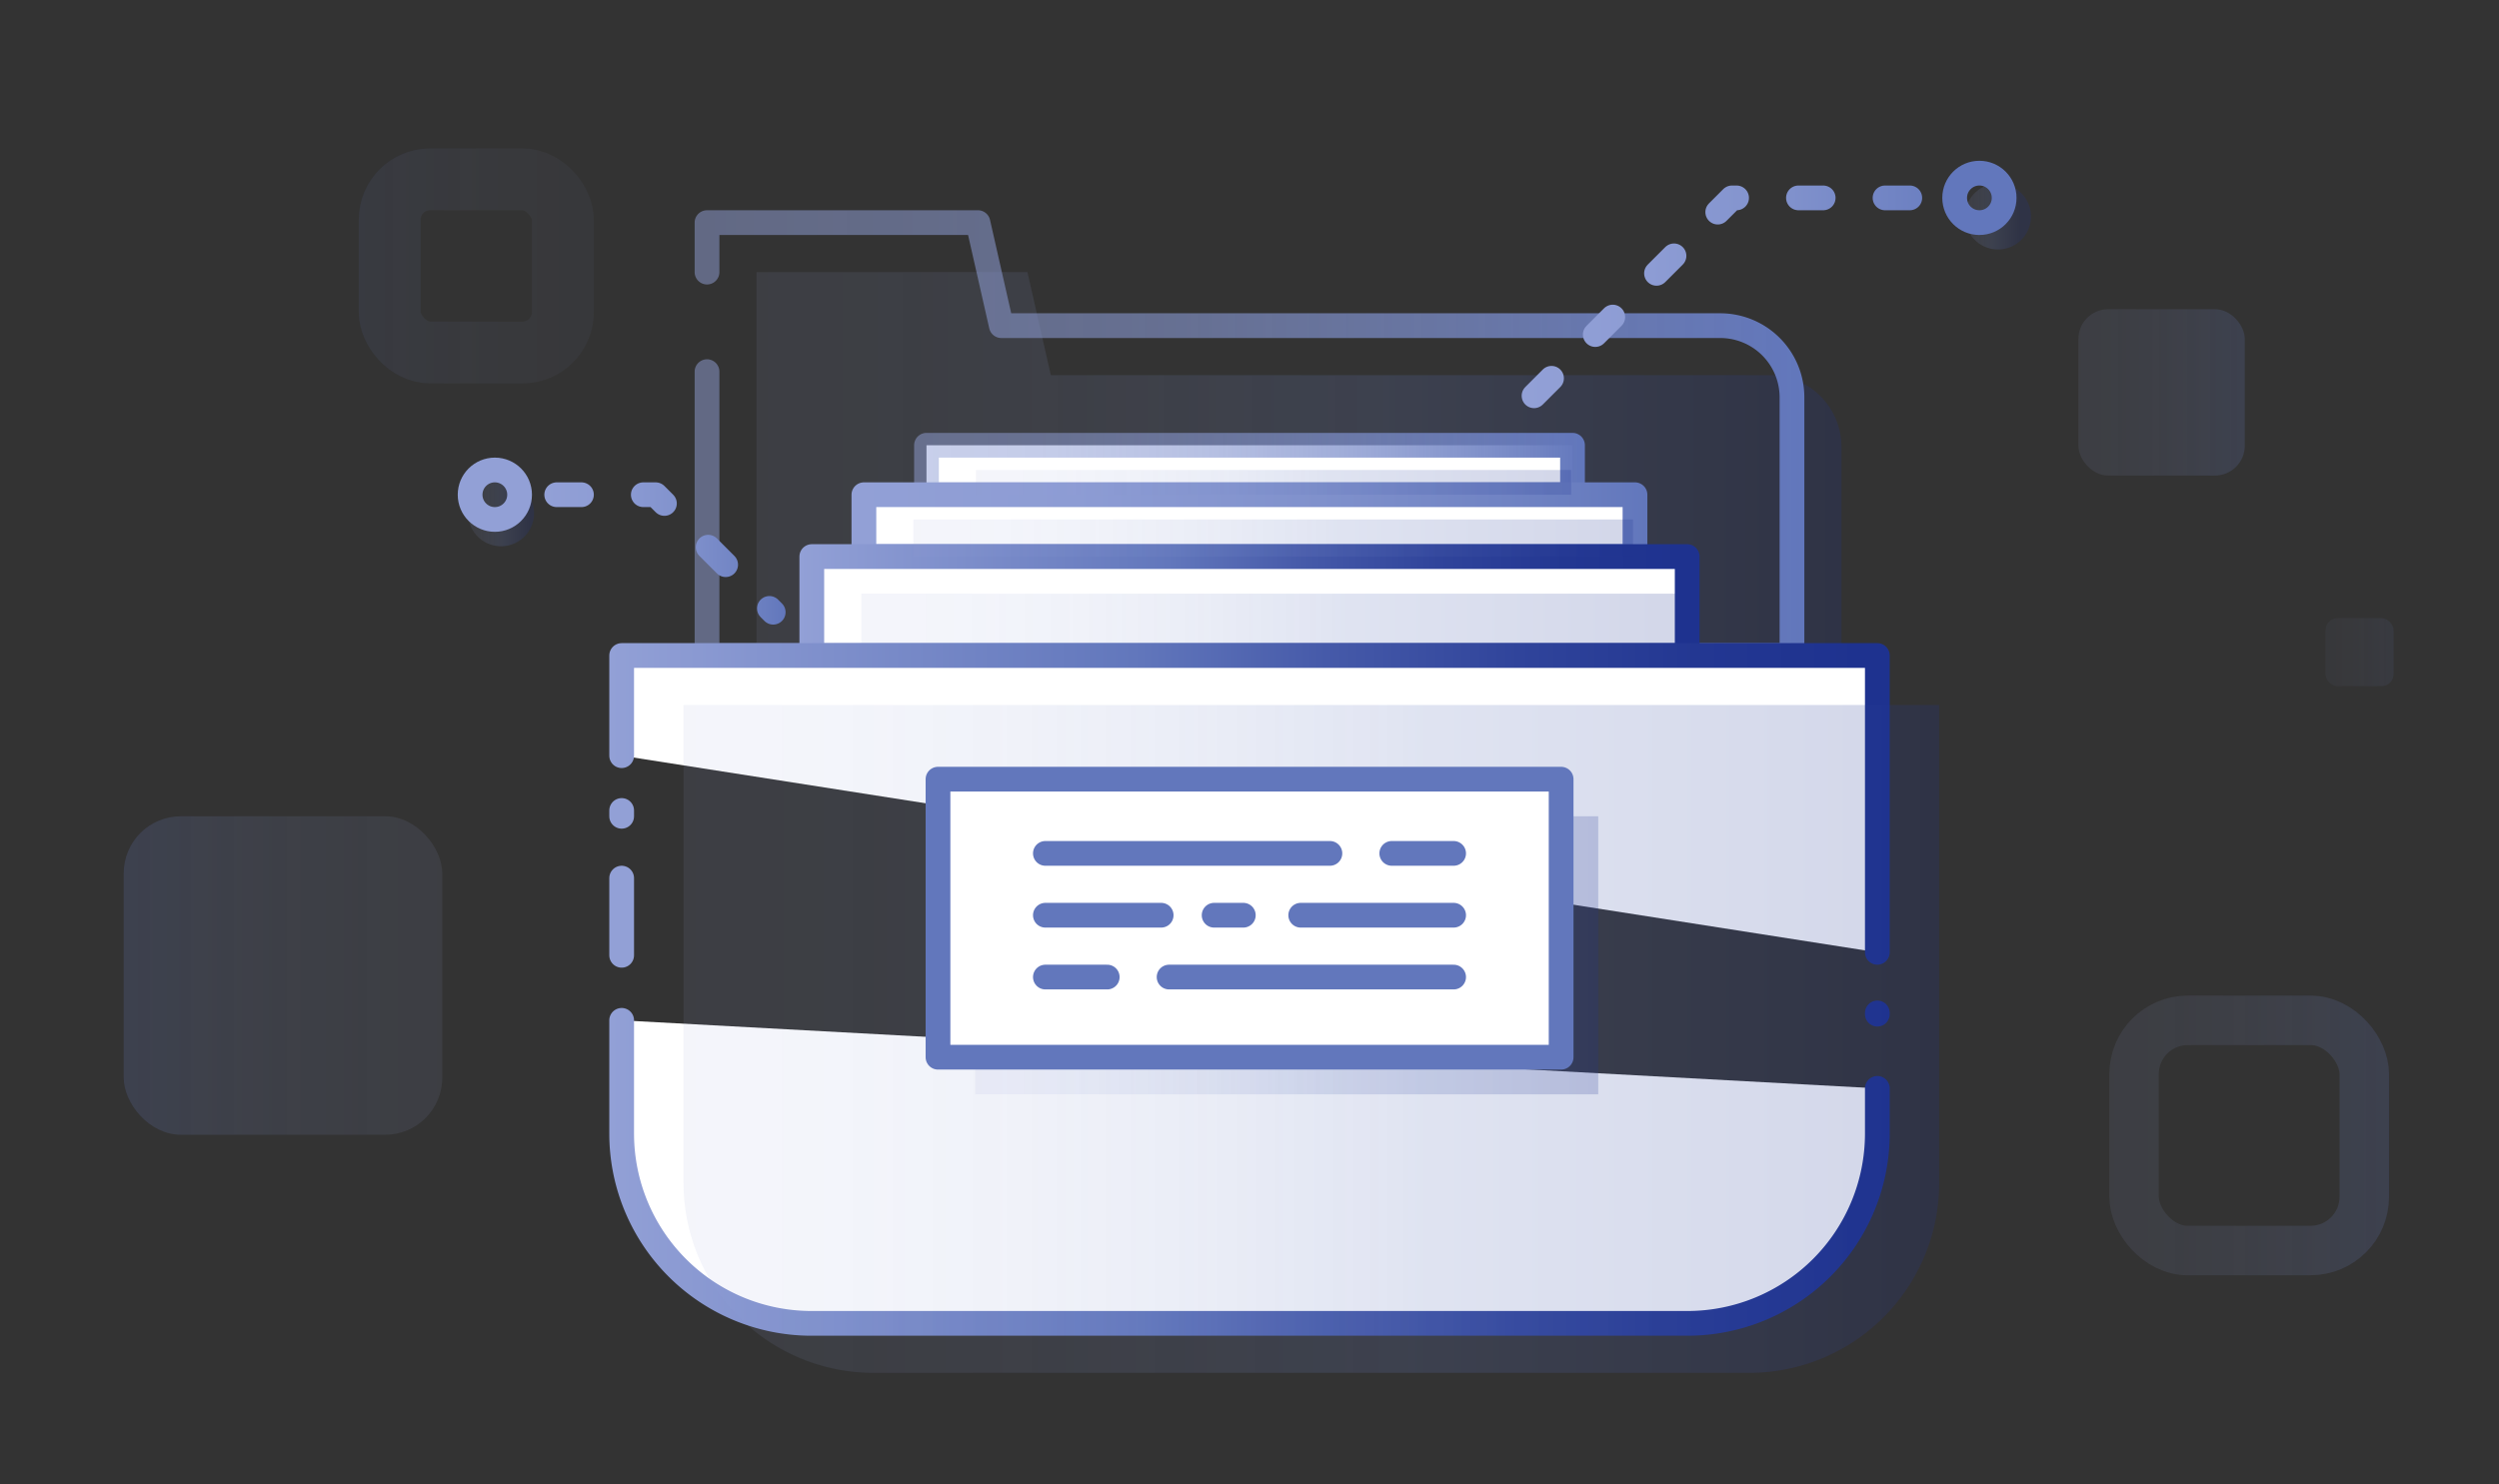<svg xmlns="http://www.w3.org/2000/svg" xmlns:xlink="http://www.w3.org/1999/xlink" viewBox="0 0 202 120"><rect x="0" y="0" width="202" height="120" fill="#333333" stroke="none"/><defs><style>.cls-1,.cls-10,.cls-14,.cls-15,.cls-2,.cls-23,.cls-24,.cls-25,.cls-3,.cls-8,.cls-9{opacity:0.2;}.cls-1{fill:url(#linear-gradient);}.cls-2{fill:url(#linear-gradient-2);}.cls-3{fill:url(#linear-gradient-3);}.cls-17,.cls-18,.cls-19,.cls-20,.cls-21,.cls-22,.cls-23,.cls-4{fill:none;}.cls-11,.cls-12,.cls-13,.cls-16,.cls-17,.cls-18,.cls-19,.cls-21,.cls-27,.cls-4,.cls-5,.cls-6,.cls-7{stroke-linecap:round;stroke-linejoin:round;}.cls-11,.cls-12,.cls-13,.cls-16,.cls-17,.cls-18,.cls-19,.cls-20,.cls-21,.cls-27,.cls-4,.cls-5,.cls-6,.cls-7{stroke-width:2px;}.cls-4{stroke:url(#linear-gradient-4);}.cls-11,.cls-12,.cls-13,.cls-16,.cls-27,.cls-5,.cls-6,.cls-7{fill:#fff;}.cls-5{stroke:url(#linear-gradient-5);}.cls-6{stroke:url(#linear-gradient-6);}.cls-7{stroke:url(#linear-gradient-7);}.cls-8{fill:url(#linear-gradient-8);}.cls-9{fill:url(#linear-gradient-9);}.cls-10{fill:url(#linear-gradient-10);}.cls-11{stroke:url(#linear-gradient-11);}.cls-12{stroke:#1e328f;}.cls-13{stroke:url(#linear-gradient-12);}.cls-14{fill:url(#linear-gradient-13);}.cls-15{fill:url(#linear-gradient-14);}.cls-16,.cls-17,.cls-20{stroke:#6277bc;}.cls-18,.cls-19{stroke-dasharray:2 5;}.cls-18{stroke:url(#linear-gradient-15);}.cls-19{stroke:url(#linear-gradient-16);}.cls-20,.cls-22,.cls-23{stroke-miterlimit:10;}.cls-21,.cls-27{stroke:#92a0d6;}.cls-22{stroke-width:5px;stroke:url(#linear-gradient-17);}.cls-22,.cls-26{opacity:0.1;}.cls-23{stroke-width:4px;stroke:url(#linear-gradient-18);}.cls-24{fill:url(#linear-gradient-19);}.cls-25{fill:url(#linear-gradient-20);}.cls-26{fill:url(#linear-gradient-21);}</style><linearGradient id="linear-gradient" x1="159.5" y1="17.5" x2="163.5" y2="17.5" gradientTransform="matrix(1.07, 0.79, -0.79, 1.07, 2, -129.6)" gradientUnits="userSpaceOnUse"><stop offset="0" stop-color="#92a0d6" stop-opacity="0.5"/><stop offset="0.12" stop-color="#8f9ed5" stop-opacity="0.53"/><stop offset="0.25" stop-color="#8797d0" stop-opacity="0.61"/><stop offset="0.39" stop-color="#7a8cc9" stop-opacity="0.75"/><stop offset="0.54" stop-color="#687cbf" stop-opacity="0.94"/><stop offset="0.58" stop-color="#6277bc"/><stop offset="1" stop-color="#1e328f"/></linearGradient><linearGradient id="linear-gradient-2" x1="68.91" y1="35.47" x2="72.91" y2="35.47" gradientTransform="matrix(1.07, 0.79, -0.79, 1.07, -7.46, -52.92)" xlink:href="#linear-gradient"/><linearGradient id="linear-gradient-3" x1="61.15" y1="39.5" x2="148.85" y2="39.5" gradientTransform="matrix(1, 0, 0, 1, 0, 0)" xlink:href="#linear-gradient"/><linearGradient id="linear-gradient-4" x1="56.15" y1="35.5" x2="145.85" y2="35.5" gradientUnits="userSpaceOnUse"><stop offset="0" stop-color="#92a0d6" stop-opacity="0.5"/><stop offset="0.21" stop-color="#8f9ed5" stop-opacity="0.53"/><stop offset="0.44" stop-color="#8797d0" stop-opacity="0.61"/><stop offset="0.68" stop-color="#7a8cc9" stop-opacity="0.75"/><stop offset="0.93" stop-color="#687cbf" stop-opacity="0.94"/><stop offset="1" stop-color="#6277bc"/></linearGradient><linearGradient id="linear-gradient-5" x1="73.89" y1="38" x2="128.11" y2="38" xlink:href="#linear-gradient-4"/><linearGradient id="linear-gradient-6" x1="68.83" y1="42.5" x2="133.17" y2="42.5" gradientUnits="userSpaceOnUse"><stop offset="0" stop-color="#92a0d6"/><stop offset="0.28" stop-color="#8d9cd4"/><stop offset="0.59" stop-color="#8091cc"/><stop offset="0.91" stop-color="#6a7ec0"/><stop offset="1" stop-color="#6277bc"/></linearGradient><linearGradient id="linear-gradient-7" x1="64.62" y1="49" x2="137.38" y2="49" gradientUnits="userSpaceOnUse"><stop offset="0" stop-color="#92a0d6"/><stop offset="0.41" stop-color="#6277bc"/><stop offset="0.56" stop-color="#465aa9"/><stop offset="0.71" stop-color="#30449b"/><stop offset="0.85" stop-color="#233792"/><stop offset="0.98" stop-color="#1e328f"/></linearGradient><linearGradient id="linear-gradient-8" x1="78.89" y1="39" x2="127" y2="39" gradientTransform="matrix(1, 0, 0, 1, 0, 0)" xlink:href="#linear-gradient"/><linearGradient id="linear-gradient-9" x1="73.83" y1="43.5" x2="132" y2="43.5" gradientTransform="matrix(1, 0, 0, 1, 0, 0)" xlink:href="#linear-gradient"/><linearGradient id="linear-gradient-10" x1="69.62" y1="50.5" x2="136" y2="50.5" gradientTransform="matrix(1, 0, 0, 1, 0, 0)" xlink:href="#linear-gradient"/><linearGradient id="linear-gradient-11" x1="49.25" y1="94.75" x2="152.75" y2="94.75" xlink:href="#linear-gradient-7"/><linearGradient id="linear-gradient-12" x1="49.25" y1="65" x2="152.75" y2="65" xlink:href="#linear-gradient-7"/><linearGradient id="linear-gradient-13" x1="55.25" y1="84" x2="156.75" y2="84" gradientTransform="matrix(1, 0, 0, 1, 0, 0)" xlink:href="#linear-gradient"/><linearGradient id="linear-gradient-14" x1="78.82" y1="77.24" x2="129.18" y2="77.24" gradientTransform="matrix(1, 0, 0, 1, 0, 0)" xlink:href="#linear-gradient"/><linearGradient id="linear-gradient-15" x1="44" y1="44.75" x2="63.5" y2="44.75" xlink:href="#linear-gradient-6"/><linearGradient id="linear-gradient-16" x1="123" y1="24" x2="160" y2="24" xlink:href="#linear-gradient-6"/><linearGradient id="linear-gradient-17" x1="29" y1="21.5" x2="48" y2="21.5" gradientUnits="userSpaceOnUse"><stop offset="0" stop-color="#6277bc"/><stop offset="0.07" stop-color="#687cbf" stop-opacity="0.94"/><stop offset="0.32" stop-color="#7a8cc9" stop-opacity="0.75"/><stop offset="0.56" stop-color="#8797d0" stop-opacity="0.61"/><stop offset="0.79" stop-color="#8f9ed5" stop-opacity="0.53"/><stop offset="1" stop-color="#92a0d6" stop-opacity="0.5"/></linearGradient><linearGradient id="linear-gradient-18" x1="170.5" y1="91.81" x2="193.11" y2="91.81" xlink:href="#linear-gradient-4"/><linearGradient id="linear-gradient-19" x1="10" y1="78.88" x2="35.75" y2="78.88" xlink:href="#linear-gradient-17"/><linearGradient id="linear-gradient-20" x1="168" y1="31.73" x2="181.45" y2="31.73" xlink:href="#linear-gradient-4"/><linearGradient id="linear-gradient-21" x1="187.98" y1="52.73" x2="193.48" y2="52.73" xlink:href="#linear-gradient-4"/></defs><title>support-4</title><g id="Layer_1" data-name="Layer 1"><circle class="cls-1" cx="161.5" cy="17.5" r="2.67" transform="translate(21.27 99.5) rotate(-36.5)"/><circle class="cls-2" cx="40.5" cy="41.5" r="2.67" transform="translate(-16.74 32.23) rotate(-36.5)"/><path class="cls-3" d="M148.85,57H61.15V22h21.9l1.89,8.33h58.11a5.8,5.8,0,0,1,5.8,5.8Z"/><path class="cls-4" d="M57.15,22V18h21.9l1.89,8.33h58.11a5.8,5.8,0,0,1,5.8,5.8V53H57.15V30.05"/><rect class="cls-5" x="74.89" y="36" width="52.22" height="4"/><rect class="cls-6" x="69.83" y="40" width="62.33" height="5"/><rect class="cls-7" x="65.62" y="45" width="70.76" height="8"/><rect class="cls-8" x="78.89" y="38" width="48.11" height="2"/><rect class="cls-9" x="73.83" y="42" width="58.17" height="3"/><rect class="cls-10" x="69.62" y="48" width="66.38" height="5"/><path class="cls-11" d="M151.75,88v3.65A15.35,15.35,0,0,1,136.4,107H65.6A15.35,15.35,0,0,1,50.25,91.65V82.5"/><line class="cls-12" x1="151.75" y1="82" x2="151.75" y2="81.9"/><polyline class="cls-13" points="50.25 61.1 50.25 53 151.75 53 151.75 77"/><path class="cls-14" d="M55.25,57h101.5a0,0,0,0,1,0,0V95.65A15.35,15.35,0,0,1,141.4,111H70.6A15.35,15.35,0,0,1,55.25,95.65V57A0,0,0,0,1,55.25,57Z"/><rect class="cls-15" x="78.82" y="66" width="50.37" height="22.48"/><rect class="cls-16" x="75.82" y="63" width="50.37" height="22.48"/><line class="cls-17" x1="84.5" y1="69" x2="107.5" y2="69"/><line class="cls-17" x1="112.5" y1="69" x2="117.5" y2="69"/><line class="cls-17" x1="84.5" y1="79" x2="89.5" y2="79"/><line class="cls-17" x1="94.5" y1="79" x2="117.5" y2="79"/><line class="cls-17" x1="84.5" y1="74" x2="93.86" y2="74"/><line class="cls-17" x1="105.14" y1="74" x2="117.5" y2="74"/><line class="cls-17" x1="98.14" y1="74" x2="100.5" y2="74"/><polyline class="cls-18" points="45 40 53 40 62.5 49.5"/><polyline class="cls-19" points="124 32 140 16 159 16"/><circle class="cls-20" cx="160" cy="16" r="2"/><circle class="cls-21" cx="40" cy="40" r="2"/><rect class="cls-22" x="31.5" y="14.5" width="14" height="14" rx="3.27" ry="3.27"/><rect class="cls-23" x="172.5" y="82.5" width="18.61" height="18.61" rx="4.34" ry="4.34"/><rect class="cls-24" x="10" y="66" width="25.75" height="25.75" rx="4.61" ry="4.61"/><rect class="cls-25" x="168" y="25" width="13.45" height="13.45" rx="2.41" ry="2.41"/><rect class="cls-26" x="187.98" y="49.98" width="5.5" height="5.5" rx="0.98" ry="0.98"/><line class="cls-27" x1="50.25" y1="77.24" x2="50.25" y2="71"/><line class="cls-27" x1="50.25" y1="66" x2="50.25" y2="65.53"/></g></svg>